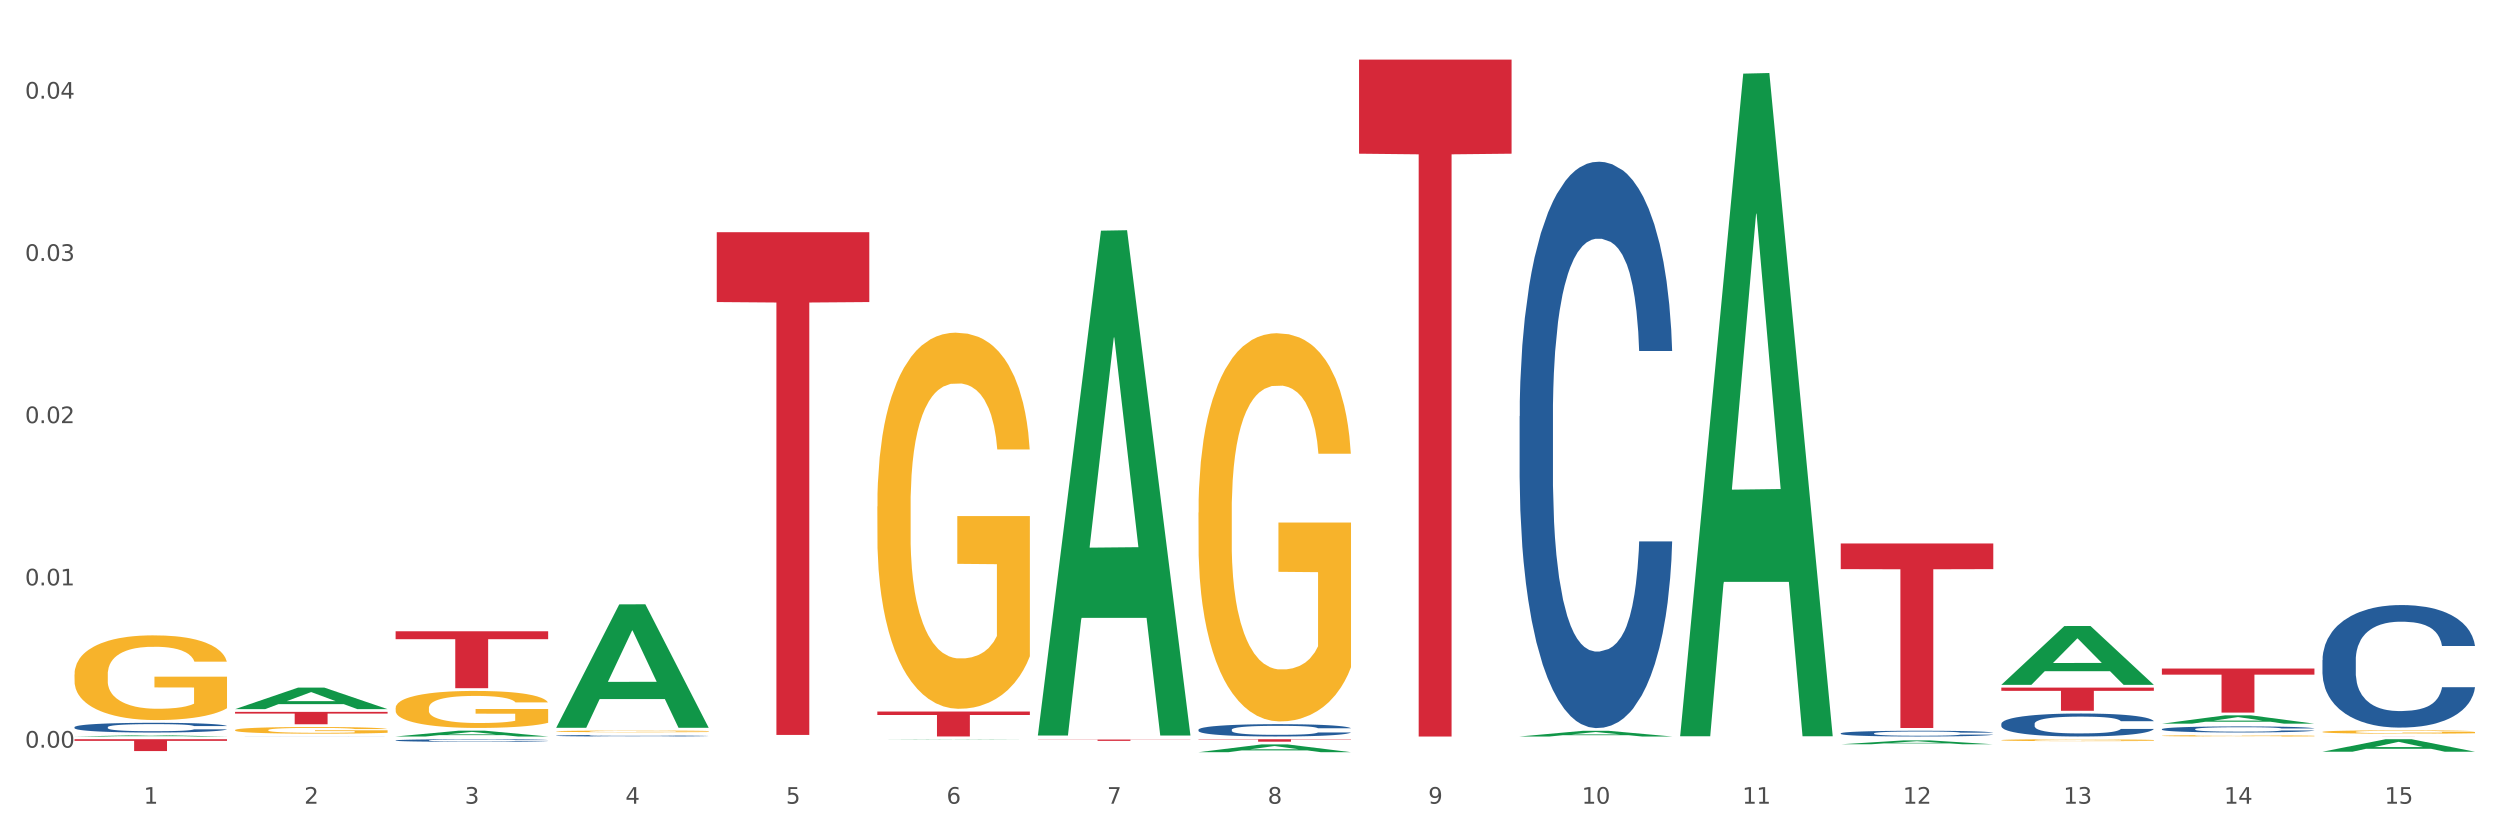 <?xml version="1.0" encoding="utf-8" standalone="no"?>
<!DOCTYPE svg PUBLIC "-//W3C//DTD SVG 1.1//EN"
  "http://www.w3.org/Graphics/SVG/1.1/DTD/svg11.dtd">
<svg xmlns:xlink="http://www.w3.org/1999/xlink" width="1080pt" height="360pt" viewBox="0 0 1080 360" xmlns="http://www.w3.org/2000/svg" version="1.1">
 <rect x="0" y="0" width="1080" height="360" fill="#333333" stroke="none"/>
 <defs>
  <style type="text/css">*{stroke-linejoin: round; stroke-linecap: butt}</style>
 </defs>
 <g id="figure_1">
  <g id="patch_1">
   <path d="M 0 360 
L 1080 360 
L 1080 0 
L 0 0 
z
" style="fill: #ffffff; stroke: #ffffff; stroke-linejoin: miter"/>
  </g>
  <g id="axes_1">
   <g id="matplotlib.axis_1">
    <g id="xtick_1">
     <g id="text_1">
      <!-- 1 -->
      <g style="fill: #4d4d4d" transform="translate(62.07 347.204) scale(0.096 -0.096)">
       <defs>
        <path id="DejaVuSans-31" d="M 794 531 
L 1825 531 
L 1825 4091 
L 703 3866 
L 703 4441 
L 1819 4666 
L 2450 4666 
L 2450 531 
L 3481 531 
L 3481 0 
L 794 0 
L 794 531 
z
" transform="scale(0.016)"/>
       </defs>
       <use xlink:href="#DejaVuSans-31"/>
      </g>
     </g>
    </g>
    <g id="xtick_2">
     <g id="text_2">
      <!-- 2 -->
      <g style="fill: #4d4d4d" transform="translate(131.436 347.204) scale(0.096 -0.096)">
       <defs>
        <path id="DejaVuSans-32" d="M 1228 531 
L 3431 531 
L 3431 0 
L 469 0 
L 469 531 
Q 828 903 1448 1529 
Q 2069 2156 2228 2338 
Q 2531 2678 2651 2914 
Q 2772 3150 2772 3378 
Q 2772 3750 2511 3984 
Q 2250 4219 1831 4219 
Q 1534 4219 1204 4116 
Q 875 4013 500 3803 
L 500 4441 
Q 881 4594 1212 4672 
Q 1544 4750 1819 4750 
Q 2544 4750 2975 4387 
Q 3406 4025 3406 3419 
Q 3406 3131 3298 2873 
Q 3191 2616 2906 2266 
Q 2828 2175 2409 1742 
Q 1991 1309 1228 531 
z
" transform="scale(0.016)"/>
       </defs>
       <use xlink:href="#DejaVuSans-32"/>
      </g>
     </g>
    </g>
    <g id="xtick_3">
     <g id="text_3">
      <!-- 3 -->
      <g style="fill: #4d4d4d" transform="translate(200.802 347.204) scale(0.096 -0.096)">
       <defs>
        <path id="DejaVuSans-33" d="M 2597 2516 
Q 3050 2419 3304 2112 
Q 3559 1806 3559 1356 
Q 3559 666 3084 287 
Q 2609 -91 1734 -91 
Q 1441 -91 1130 -33 
Q 819 25 488 141 
L 488 750 
Q 750 597 1062 519 
Q 1375 441 1716 441 
Q 2309 441 2620 675 
Q 2931 909 2931 1356 
Q 2931 1769 2642 2001 
Q 2353 2234 1838 2234 
L 1294 2234 
L 1294 2753 
L 1863 2753 
Q 2328 2753 2575 2939 
Q 2822 3125 2822 3475 
Q 2822 3834 2567 4026 
Q 2313 4219 1838 4219 
Q 1578 4219 1281 4162 
Q 984 4106 628 3988 
L 628 4550 
Q 988 4650 1302 4700 
Q 1616 4750 1894 4750 
Q 2613 4750 3031 4423 
Q 3450 4097 3450 3541 
Q 3450 3153 3228 2886 
Q 3006 2619 2597 2516 
z
" transform="scale(0.016)"/>
       </defs>
       <use xlink:href="#DejaVuSans-33"/>
      </g>
     </g>
    </g>
    <g id="xtick_4">
     <g id="text_4">
      <!-- 4 -->
      <g style="fill: #4d4d4d" transform="translate(270.169 347.204) scale(0.096 -0.096)">
       <defs>
        <path id="DejaVuSans-34" d="M 2419 4116 
L 825 1625 
L 2419 1625 
L 2419 4116 
z
M 2253 4666 
L 3047 4666 
L 3047 1625 
L 3713 1625 
L 3713 1100 
L 3047 1100 
L 3047 0 
L 2419 0 
L 2419 1100 
L 313 1100 
L 313 1709 
L 2253 4666 
z
" transform="scale(0.016)"/>
       </defs>
       <use xlink:href="#DejaVuSans-34"/>
      </g>
     </g>
    </g>
    <g id="xtick_5">
     <g id="text_5">
      <!-- 5 -->
      <g style="fill: #4d4d4d" transform="translate(339.535 347.204) scale(0.096 -0.096)">
       <defs>
        <path id="DejaVuSans-35" d="M 691 4666 
L 3169 4666 
L 3169 4134 
L 1269 4134 
L 1269 2991 
Q 1406 3038 1543 3061 
Q 1681 3084 1819 3084 
Q 2600 3084 3056 2656 
Q 3513 2228 3513 1497 
Q 3513 744 3044 326 
Q 2575 -91 1722 -91 
Q 1428 -91 1123 -41 
Q 819 9 494 109 
L 494 744 
Q 775 591 1075 516 
Q 1375 441 1709 441 
Q 2250 441 2565 725 
Q 2881 1009 2881 1497 
Q 2881 1984 2565 2268 
Q 2250 2553 1709 2553 
Q 1456 2553 1204 2497 
Q 953 2441 691 2322 
L 691 4666 
z
" transform="scale(0.016)"/>
       </defs>
       <use xlink:href="#DejaVuSans-35"/>
      </g>
     </g>
    </g>
    <g id="xtick_6">
     <g id="text_6">
      <!-- 6 -->
      <g style="fill: #4d4d4d" transform="translate(408.901 347.204) scale(0.096 -0.096)">
       <defs>
        <path id="DejaVuSans-36" d="M 2113 2584 
Q 1688 2584 1439 2293 
Q 1191 2003 1191 1497 
Q 1191 994 1439 701 
Q 1688 409 2113 409 
Q 2538 409 2786 701 
Q 3034 994 3034 1497 
Q 3034 2003 2786 2293 
Q 2538 2584 2113 2584 
z
M 3366 4563 
L 3366 3988 
Q 3128 4100 2886 4159 
Q 2644 4219 2406 4219 
Q 1781 4219 1451 3797 
Q 1122 3375 1075 2522 
Q 1259 2794 1537 2939 
Q 1816 3084 2150 3084 
Q 2853 3084 3261 2657 
Q 3669 2231 3669 1497 
Q 3669 778 3244 343 
Q 2819 -91 2113 -91 
Q 1303 -91 875 529 
Q 447 1150 447 2328 
Q 447 3434 972 4092 
Q 1497 4750 2381 4750 
Q 2619 4750 2861 4703 
Q 3103 4656 3366 4563 
z
" transform="scale(0.016)"/>
       </defs>
       <use xlink:href="#DejaVuSans-36"/>
      </g>
     </g>
    </g>
    <g id="xtick_7">
     <g id="text_7">
      <!-- 7 -->
      <g style="fill: #4d4d4d" transform="translate(478.267 347.204) scale(0.096 -0.096)">
       <defs>
        <path id="DejaVuSans-37" d="M 525 4666 
L 3525 4666 
L 3525 4397 
L 1831 0 
L 1172 0 
L 2766 4134 
L 525 4134 
L 525 4666 
z
" transform="scale(0.016)"/>
       </defs>
       <use xlink:href="#DejaVuSans-37"/>
      </g>
     </g>
    </g>
    <g id="xtick_8">
     <g id="text_8">
      <!-- 8 -->
      <g style="fill: #4d4d4d" transform="translate(547.634 347.204) scale(0.096 -0.096)">
       <defs>
        <path id="DejaVuSans-38" d="M 2034 2216 
Q 1584 2216 1326 1975 
Q 1069 1734 1069 1313 
Q 1069 891 1326 650 
Q 1584 409 2034 409 
Q 2484 409 2743 651 
Q 3003 894 3003 1313 
Q 3003 1734 2745 1975 
Q 2488 2216 2034 2216 
z
M 1403 2484 
Q 997 2584 770 2862 
Q 544 3141 544 3541 
Q 544 4100 942 4425 
Q 1341 4750 2034 4750 
Q 2731 4750 3128 4425 
Q 3525 4100 3525 3541 
Q 3525 3141 3298 2862 
Q 3072 2584 2669 2484 
Q 3125 2378 3379 2068 
Q 3634 1759 3634 1313 
Q 3634 634 3220 271 
Q 2806 -91 2034 -91 
Q 1263 -91 848 271 
Q 434 634 434 1313 
Q 434 1759 690 2068 
Q 947 2378 1403 2484 
z
M 1172 3481 
Q 1172 3119 1398 2916 
Q 1625 2713 2034 2713 
Q 2441 2713 2670 2916 
Q 2900 3119 2900 3481 
Q 2900 3844 2670 4047 
Q 2441 4250 2034 4250 
Q 1625 4250 1398 4047 
Q 1172 3844 1172 3481 
z
" transform="scale(0.016)"/>
       </defs>
       <use xlink:href="#DejaVuSans-38"/>
      </g>
     </g>
    </g>
    <g id="xtick_9">
     <g id="text_9">
      <!-- 9 -->
      <g style="fill: #4d4d4d" transform="translate(617 347.204) scale(0.096 -0.096)">
       <defs>
        <path id="DejaVuSans-39" d="M 703 97 
L 703 672 
Q 941 559 1184 500 
Q 1428 441 1663 441 
Q 2288 441 2617 861 
Q 2947 1281 2994 2138 
Q 2813 1869 2534 1725 
Q 2256 1581 1919 1581 
Q 1219 1581 811 2004 
Q 403 2428 403 3163 
Q 403 3881 828 4315 
Q 1253 4750 1959 4750 
Q 2769 4750 3195 4129 
Q 3622 3509 3622 2328 
Q 3622 1225 3098 567 
Q 2575 -91 1691 -91 
Q 1453 -91 1209 -44 
Q 966 3 703 97 
z
M 1959 2075 
Q 2384 2075 2632 2365 
Q 2881 2656 2881 3163 
Q 2881 3666 2632 3958 
Q 2384 4250 1959 4250 
Q 1534 4250 1286 3958 
Q 1038 3666 1038 3163 
Q 1038 2656 1286 2365 
Q 1534 2075 1959 2075 
z
" transform="scale(0.016)"/>
       </defs>
       <use xlink:href="#DejaVuSans-39"/>
      </g>
     </g>
    </g>
    <g id="xtick_10">
     <g id="text_10">
      <!-- 10 -->
      <g style="fill: #4d4d4d" transform="translate(683.312 347.204) scale(0.096 -0.096)">
       <defs>
        <path id="DejaVuSans-30" d="M 2034 4250 
Q 1547 4250 1301 3770 
Q 1056 3291 1056 2328 
Q 1056 1369 1301 889 
Q 1547 409 2034 409 
Q 2525 409 2770 889 
Q 3016 1369 3016 2328 
Q 3016 3291 2770 3770 
Q 2525 4250 2034 4250 
z
M 2034 4750 
Q 2819 4750 3233 4129 
Q 3647 3509 3647 2328 
Q 3647 1150 3233 529 
Q 2819 -91 2034 -91 
Q 1250 -91 836 529 
Q 422 1150 422 2328 
Q 422 3509 836 4129 
Q 1250 4750 2034 4750 
z
" transform="scale(0.016)"/>
       </defs>
       <use xlink:href="#DejaVuSans-31"/>
       <use xlink:href="#DejaVuSans-30" transform="translate(63.623 0)"/>
      </g>
     </g>
    </g>
    <g id="xtick_11">
     <g id="text_11">
      <!-- 11 -->
      <g style="fill: #4d4d4d" transform="translate(752.678 347.204) scale(0.096 -0.096)">
       <use xlink:href="#DejaVuSans-31"/>
       <use xlink:href="#DejaVuSans-31" transform="translate(63.623 0)"/>
      </g>
     </g>
    </g>
    <g id="xtick_12">
     <g id="text_12">
      <!-- 12 -->
      <g style="fill: #4d4d4d" transform="translate(822.044 347.204) scale(0.096 -0.096)">
       <use xlink:href="#DejaVuSans-31"/>
       <use xlink:href="#DejaVuSans-32" transform="translate(63.623 0)"/>
      </g>
     </g>
    </g>
    <g id="xtick_13">
     <g id="text_13">
      <!-- 13 -->
      <g style="fill: #4d4d4d" transform="translate(891.411 347.204) scale(0.096 -0.096)">
       <use xlink:href="#DejaVuSans-31"/>
       <use xlink:href="#DejaVuSans-33" transform="translate(63.623 0)"/>
      </g>
     </g>
    </g>
    <g id="xtick_14">
     <g id="text_14">
      <!-- 14 -->
      <g style="fill: #4d4d4d" transform="translate(960.777 347.204) scale(0.096 -0.096)">
       <use xlink:href="#DejaVuSans-31"/>
       <use xlink:href="#DejaVuSans-34" transform="translate(63.623 0)"/>
      </g>
     </g>
    </g>
    <g id="xtick_15">
     <g id="text_15">
      <!-- 15 -->
      <g style="fill: #4d4d4d" transform="translate(1030.143 347.204) scale(0.096 -0.096)">
       <use xlink:href="#DejaVuSans-31"/>
       <use xlink:href="#DejaVuSans-35" transform="translate(63.623 0)"/>
      </g>
     </g>
    </g>
    <g id="xtick_16"/>
    <g id="xtick_17"/>
    <g id="xtick_18"/>
    <g id="xtick_19"/>
    <g id="xtick_20"/>
    <g id="xtick_21"/>
    <g id="xtick_22"/>
    <g id="xtick_23"/>
    <g id="xtick_24"/>
    <g id="xtick_25"/>
    <g id="xtick_26"/>
    <g id="xtick_27"/>
    <g id="xtick_28"/>
    <g id="xtick_29"/>
   </g>
   <g id="matplotlib.axis_2">
    <g id="ytick_1">
     <g id="text_16">
      <!-- 0.00 -->
      <g style="fill: #4d4d4d" transform="translate(10.8 322.991) scale(0.096 -0.096)">
       <defs>
        <path id="DejaVuSans-2e" d="M 684 794 
L 1344 794 
L 1344 0 
L 684 0 
L 684 794 
z
" transform="scale(0.016)"/>
       </defs>
       <use xlink:href="#DejaVuSans-30"/>
       <use xlink:href="#DejaVuSans-2e" transform="translate(63.623 0)"/>
       <use xlink:href="#DejaVuSans-30" transform="translate(95.41 0)"/>
       <use xlink:href="#DejaVuSans-30" transform="translate(159.033 0)"/>
      </g>
     </g>
    </g>
    <g id="ytick_2">
     <g id="text_17">
      <!-- 0.01 -->
      <g style="fill: #4d4d4d" transform="translate(10.8 252.895) scale(0.096 -0.096)">
       <use xlink:href="#DejaVuSans-30"/>
       <use xlink:href="#DejaVuSans-2e" transform="translate(63.623 0)"/>
       <use xlink:href="#DejaVuSans-30" transform="translate(95.41 0)"/>
       <use xlink:href="#DejaVuSans-31" transform="translate(159.033 0)"/>
      </g>
     </g>
    </g>
    <g id="ytick_3">
     <g id="text_18">
      <!-- 0.02 -->
      <g style="fill: #4d4d4d" transform="translate(10.8 182.799) scale(0.096 -0.096)">
       <use xlink:href="#DejaVuSans-30"/>
       <use xlink:href="#DejaVuSans-2e" transform="translate(63.623 0)"/>
       <use xlink:href="#DejaVuSans-30" transform="translate(95.41 0)"/>
       <use xlink:href="#DejaVuSans-32" transform="translate(159.033 0)"/>
      </g>
     </g>
    </g>
    <g id="ytick_4">
     <g id="text_19">
      <!-- 0.03 -->
      <g style="fill: #4d4d4d" transform="translate(10.8 112.704) scale(0.096 -0.096)">
       <use xlink:href="#DejaVuSans-30"/>
       <use xlink:href="#DejaVuSans-2e" transform="translate(63.623 0)"/>
       <use xlink:href="#DejaVuSans-30" transform="translate(95.41 0)"/>
       <use xlink:href="#DejaVuSans-33" transform="translate(159.033 0)"/>
      </g>
     </g>
    </g>
    <g id="ytick_5">
     <g id="text_20">
      <!-- 0.04 -->
      <g style="fill: #4d4d4d" transform="translate(10.8 42.608) scale(0.096 -0.096)">
       <use xlink:href="#DejaVuSans-30"/>
       <use xlink:href="#DejaVuSans-2e" transform="translate(63.623 0)"/>
       <use xlink:href="#DejaVuSans-30" transform="translate(95.41 0)"/>
       <use xlink:href="#DejaVuSans-34" transform="translate(159.033 0)"/>
      </g>
     </g>
    </g>
    <g id="ytick_6"/>
    <g id="ytick_7"/>
    <g id="ytick_8"/>
    <g id="ytick_9"/>
   </g>
   <g id="PolyCollection_1">
    <path d="M 32.175 318.168 
L 32.243 318.168 
L 59.417 317.624 
L 70.695 317.623 
L 98.073 318.169 
L 85.029 318.169 
L 79.119 318.042 
L 51.061 318.042 
L 50.857 318.044 
L 45.151 318.169 
L 32.175 318.169 
L 32.175 318.168 
L 54.594 317.966 
L 75.586 317.966 
L 65.192 317.739 
L 65.056 317.738 
L 64.92 317.74 
L 54.526 317.966 
L 54.594 317.966 
L 32.175 318.168 
z
" clip-path="url(#p8fced66adb)" style="fill: #109648"/>
    <path d="M 32.175 319.343 
L 98.073 319.343 
L 98.073 320.056 
L 72.151 320.061 
L 72.151 324.474 
L 57.941 324.474 
L 57.941 320.061 
L 32.175 320.056 
L 32.175 319.348 
L 32.175 319.343 
z
" clip-path="url(#p8fced66adb)" style="fill: #d62839"/>
    <path d="M 101.541 315.4 
L 101.619 315.397 
L 101.619 315.302 
L 101.775 315.22 
L 102.553 315.022 
L 103.72 314.858 
L 104.575 314.771 
L 105.431 314.7 
L 106.443 314.629 
L 107.688 314.555 
L 109.944 314.446 
L 111.344 314.391 
L 113.056 314.333 
L 116.168 314.248 
L 118.424 314.201 
L 120.758 314.161 
L 124.57 314.114 
L 127.06 314.092 
L 129.705 314.077 
L 132.895 314.066 
L 135.307 314.063 
L 140.598 314.071 
L 145.11 314.095 
L 147.289 314.114 
L 150.089 314.145 
L 151.568 314.166 
L 153.979 314.209 
L 156.469 314.264 
L 158.181 314.312 
L 160.748 314.401 
L 162.693 314.491 
L 164.483 314.602 
L 165.416 314.679 
L 166.117 314.75 
L 166.739 314.832 
L 167.361 314.962 
L 153.357 314.962 
L 152.812 314.869 
L 151.957 314.782 
L 150.712 314.697 
L 149.623 314.645 
L 147.755 314.578 
L 146.044 314.536 
L 144.254 314.505 
L 142.076 314.478 
L 140.364 314.465 
L 137.952 314.454 
L 133.206 314.457 
L 130.017 314.478 
L 127.838 314.505 
L 126.438 314.528 
L 125.193 314.555 
L 123.792 314.592 
L 122.159 314.647 
L 120.992 314.697 
L 119.825 314.761 
L 118.891 314.824 
L 118.035 314.898 
L 117.335 314.977 
L 116.79 315.059 
L 116.324 315.16 
L 115.935 315.326 
L 115.935 315.688 
L 116.09 315.77 
L 116.479 315.878 
L 116.946 315.96 
L 117.724 316.058 
L 118.424 316.124 
L 119.747 316.219 
L 121.225 316.298 
L 122.392 316.348 
L 123.559 316.391 
L 125.582 316.449 
L 127.838 316.496 
L 129.783 316.525 
L 132.428 316.552 
L 134.218 316.562 
L 135.774 316.568 
L 139.586 316.568 
L 142.309 316.56 
L 145.343 316.541 
L 147.678 316.517 
L 149.623 316.488 
L 151.801 316.441 
L 153.201 316.396 
L 153.201 315.844 
L 136.085 315.841 
L 136.085 315.474 
L 167.439 315.474 
L 167.439 316.552 
L 166.117 316.607 
L 164.638 316.657 
L 163.082 316.702 
L 160.748 316.758 
L 157.947 316.811 
L 155.458 316.848 
L 152.812 316.879 
L 149.7 316.908 
L 145.655 316.935 
L 143.165 316.945 
L 140.053 316.953 
L 136.396 316.956 
L 133.206 316.951 
L 130.094 316.937 
L 126.827 316.914 
L 123.637 316.879 
L 121.225 316.845 
L 118.813 316.803 
L 116.246 316.747 
L 114.223 316.694 
L 112.667 316.647 
L 110.955 316.586 
L 109.088 316.507 
L 107.688 316.436 
L 106.443 316.362 
L 105.12 316.267 
L 104.186 316.185 
L 103.253 316.082 
L 102.708 316.005 
L 102.086 315.886 
L 101.619 315.72 
L 101.541 315.4 
z
" clip-path="url(#p8fced66adb)" style="fill: #f7b32b"/>
    <path d="M 170.907 305.875 
L 170.985 305.861 
L 170.985 305.335 
L 171.141 304.882 
L 171.919 303.786 
L 173.086 302.881 
L 173.942 302.399 
L 174.798 302.004 
L 175.809 301.61 
L 177.054 301.201 
L 179.31 300.602 
L 180.71 300.295 
L 182.422 299.974 
L 185.534 299.507 
L 187.79 299.244 
L 190.124 299.025 
L 193.937 298.762 
L 196.426 298.645 
L 199.072 298.557 
L 202.261 298.499 
L 204.673 298.484 
L 209.964 298.528 
L 214.476 298.659 
L 216.655 298.762 
L 219.456 298.937 
L 220.934 299.054 
L 223.346 299.288 
L 225.835 299.594 
L 227.547 299.857 
L 230.114 300.354 
L 232.059 300.85 
L 233.849 301.464 
L 234.783 301.888 
L 235.483 302.282 
L 236.105 302.735 
L 236.728 303.45 
L 222.723 303.45 
L 222.179 302.939 
L 221.323 302.457 
L 220.078 301.99 
L 218.989 301.698 
L 217.122 301.332 
L 215.41 301.099 
L 213.62 300.923 
L 211.442 300.777 
L 209.73 300.704 
L 207.319 300.646 
L 202.573 300.661 
L 199.383 300.777 
L 197.204 300.923 
L 195.804 301.055 
L 194.559 301.201 
L 193.159 301.406 
L 191.525 301.712 
L 190.358 301.99 
L 189.191 302.34 
L 188.257 302.691 
L 187.401 303.1 
L 186.701 303.538 
L 186.157 303.991 
L 185.69 304.546 
L 185.301 305.466 
L 185.301 307.467 
L 185.456 307.92 
L 185.845 308.519 
L 186.312 308.972 
L 187.09 309.512 
L 187.79 309.878 
L 189.113 310.403 
L 190.591 310.842 
L 191.758 311.119 
L 192.925 311.353 
L 194.948 311.674 
L 197.204 311.937 
L 199.149 312.098 
L 201.795 312.244 
L 203.584 312.302 
L 205.14 312.331 
L 208.952 312.331 
L 211.675 312.288 
L 214.71 312.185 
L 217.044 312.054 
L 218.989 311.893 
L 221.167 311.63 
L 222.568 311.382 
L 222.568 308.329 
L 205.451 308.315 
L 205.451 306.284 
L 236.805 306.284 
L 236.805 312.244 
L 235.483 312.551 
L 234.004 312.828 
L 232.448 313.076 
L 230.114 313.383 
L 227.314 313.675 
L 224.824 313.88 
L 222.179 314.055 
L 219.067 314.216 
L 215.021 314.362 
L 212.531 314.42 
L 209.419 314.464 
L 205.763 314.479 
L 202.573 314.449 
L 199.461 314.376 
L 196.193 314.245 
L 193.003 314.055 
L 190.591 313.865 
L 188.179 313.631 
L 185.612 313.325 
L 183.589 313.033 
L 182.033 312.77 
L 180.321 312.434 
L 178.454 311.996 
L 177.054 311.601 
L 175.809 311.192 
L 174.486 310.666 
L 173.553 310.213 
L 172.619 309.644 
L 172.074 309.22 
L 171.452 308.563 
L 170.985 307.643 
L 170.907 305.875 
z
" clip-path="url(#p8fced66adb)" style="fill: #f7b32b"/>
    <path d="M 379.006 218.799 
L 379.084 218.65 
L 379.084 213.308 
L 379.24 208.708 
L 380.018 197.578 
L 381.185 188.377 
L 382.04 183.48 
L 382.896 179.473 
L 383.908 175.466 
L 385.152 171.311 
L 387.409 165.227 
L 388.809 162.11 
L 390.521 158.846 
L 393.633 154.097 
L 395.889 151.426 
L 398.223 149.2 
L 402.035 146.528 
L 404.525 145.341 
L 407.17 144.451 
L 410.36 143.857 
L 412.772 143.709 
L 418.062 144.154 
L 422.575 145.49 
L 424.753 146.528 
L 427.554 148.309 
L 429.032 149.496 
L 431.444 151.871 
L 433.934 154.987 
L 435.646 157.658 
L 438.213 162.704 
L 440.158 167.749 
L 441.948 173.982 
L 442.881 178.286 
L 443.581 182.293 
L 444.204 186.893 
L 444.826 194.165 
L 430.822 194.165 
L 430.277 188.971 
L 429.422 184.073 
L 428.177 179.325 
L 427.087 176.357 
L 425.22 172.647 
L 423.509 170.272 
L 421.719 168.491 
L 419.541 167.007 
L 417.829 166.266 
L 415.417 165.672 
L 410.671 165.82 
L 407.481 167.007 
L 405.303 168.491 
L 403.903 169.827 
L 402.658 171.311 
L 401.257 173.389 
L 399.624 176.505 
L 398.456 179.325 
L 397.289 182.886 
L 396.356 186.448 
L 395.5 190.603 
L 394.8 195.055 
L 394.255 199.655 
L 393.788 205.294 
L 393.399 214.644 
L 393.399 234.974 
L 393.555 239.575 
L 393.944 245.659 
L 394.411 250.259 
L 395.189 255.75 
L 395.889 259.46 
L 397.212 264.803 
L 398.69 269.254 
L 399.857 272.074 
L 401.024 274.448 
L 403.047 277.713 
L 405.303 280.384 
L 407.248 282.017 
L 409.893 283.501 
L 411.683 284.094 
L 413.239 284.391 
L 417.051 284.391 
L 419.774 283.946 
L 422.808 282.907 
L 425.142 281.572 
L 427.087 279.939 
L 429.266 277.268 
L 430.666 274.745 
L 430.666 243.73 
L 413.55 243.581 
L 413.55 222.954 
L 444.904 222.954 
L 444.904 283.501 
L 443.581 286.617 
L 442.103 289.437 
L 440.547 291.96 
L 438.213 295.076 
L 435.412 298.044 
L 432.923 300.122 
L 430.277 301.902 
L 427.165 303.535 
L 423.12 305.019 
L 420.63 305.612 
L 417.518 306.057 
L 413.861 306.206 
L 410.671 305.909 
L 407.559 305.167 
L 404.292 303.831 
L 401.102 301.902 
L 398.69 299.973 
L 396.278 297.599 
L 393.711 294.482 
L 391.688 291.514 
L 390.132 288.843 
L 388.42 285.43 
L 386.553 280.978 
L 385.152 276.971 
L 383.908 272.816 
L 382.585 267.474 
L 381.651 262.873 
L 380.718 257.086 
L 380.173 252.782 
L 379.551 246.104 
L 379.084 236.755 
L 379.006 218.799 
z
" clip-path="url(#p8fced66adb)" style="fill: #f7b32b"/>
    <path d="M 517.739 221.446 
L 517.816 221.293 
L 517.816 215.779 
L 517.972 211.031 
L 518.75 199.543 
L 519.917 190.047 
L 520.773 184.992 
L 521.629 180.857 
L 522.64 176.721 
L 523.885 172.432 
L 526.141 166.153 
L 527.542 162.936 
L 529.253 159.566 
L 532.365 154.665 
L 534.621 151.908 
L 536.956 149.611 
L 540.768 146.854 
L 543.257 145.628 
L 545.903 144.709 
L 549.093 144.097 
L 551.504 143.943 
L 556.795 144.403 
L 561.307 145.781 
L 563.486 146.854 
L 566.287 148.692 
L 567.765 149.917 
L 570.177 152.368 
L 572.666 155.584 
L 574.378 158.341 
L 576.946 163.549 
L 578.891 168.756 
L 580.68 175.189 
L 581.614 179.631 
L 582.314 183.767 
L 582.936 188.515 
L 583.559 196.02 
L 569.554 196.02 
L 569.01 190.659 
L 568.154 185.605 
L 566.909 180.704 
L 565.82 177.64 
L 563.953 173.811 
L 562.241 171.36 
L 560.452 169.522 
L 558.273 167.991 
L 556.562 167.225 
L 554.15 166.612 
L 549.404 166.765 
L 546.214 167.991 
L 544.035 169.522 
L 542.635 170.901 
L 541.39 172.432 
L 539.99 174.577 
L 538.356 177.793 
L 537.189 180.704 
L 536.022 184.38 
L 535.088 188.056 
L 534.232 192.344 
L 533.532 196.939 
L 532.988 201.687 
L 532.521 207.508 
L 532.132 217.157 
L 532.132 238.141 
L 532.287 242.889 
L 532.676 249.169 
L 533.143 253.917 
L 533.921 259.585 
L 534.621 263.414 
L 535.944 268.928 
L 537.422 273.523 
L 538.589 276.433 
L 539.756 278.884 
L 541.779 282.253 
L 544.035 285.01 
L 545.981 286.695 
L 548.626 288.227 
L 550.415 288.839 
L 551.971 289.146 
L 555.784 289.146 
L 558.507 288.686 
L 561.541 287.614 
L 563.875 286.236 
L 565.82 284.551 
L 567.998 281.794 
L 569.399 279.19 
L 569.399 247.178 
L 552.282 247.025 
L 552.282 225.735 
L 583.636 225.735 
L 583.636 288.227 
L 582.314 291.443 
L 580.836 294.354 
L 579.28 296.957 
L 576.946 300.174 
L 574.145 303.237 
L 571.655 305.382 
L 569.01 307.22 
L 565.898 308.904 
L 561.852 310.436 
L 559.362 311.049 
L 556.25 311.508 
L 552.594 311.661 
L 549.404 311.355 
L 546.292 310.589 
L 543.024 309.211 
L 539.834 307.22 
L 537.422 305.228 
L 535.01 302.778 
L 532.443 299.561 
L 530.42 296.498 
L 528.864 293.741 
L 527.153 290.218 
L 525.285 285.623 
L 523.885 281.487 
L 522.64 277.199 
L 521.317 271.685 
L 520.384 266.937 
L 519.45 260.963 
L 518.906 256.521 
L 518.283 249.629 
L 517.816 239.979 
L 517.739 221.446 
z
" clip-path="url(#p8fced66adb)" style="fill: #f7b32b"/>
    <path d="M 864.57 319.732 
L 864.647 319.731 
L 864.647 319.703 
L 864.803 319.679 
L 865.581 319.622 
L 866.748 319.574 
L 867.604 319.549 
L 868.46 319.528 
L 869.471 319.508 
L 870.716 319.486 
L 872.972 319.455 
L 874.373 319.439 
L 876.084 319.422 
L 879.196 319.397 
L 881.453 319.383 
L 883.787 319.372 
L 887.599 319.358 
L 890.089 319.352 
L 892.734 319.347 
L 895.924 319.344 
L 898.336 319.343 
L 903.626 319.346 
L 908.139 319.353 
L 910.317 319.358 
L 913.118 319.367 
L 914.596 319.373 
L 917.008 319.386 
L 919.498 319.402 
L 921.209 319.416 
L 923.777 319.442 
L 925.722 319.468 
L 927.511 319.5 
L 928.445 319.522 
L 929.145 319.543 
L 929.767 319.567 
L 930.39 319.604 
L 916.385 319.604 
L 915.841 319.577 
L 914.985 319.552 
L 913.74 319.528 
L 912.651 319.512 
L 910.784 319.493 
L 909.072 319.481 
L 907.283 319.472 
L 905.104 319.464 
L 903.393 319.46 
L 900.981 319.457 
L 896.235 319.458 
L 893.045 319.464 
L 890.867 319.472 
L 889.466 319.478 
L 888.221 319.486 
L 886.821 319.497 
L 885.187 319.513 
L 884.02 319.528 
L 882.853 319.546 
L 881.919 319.564 
L 881.064 319.586 
L 880.363 319.609 
L 879.819 319.633 
L 879.352 319.662 
L 878.963 319.71 
L 878.963 319.815 
L 879.119 319.839 
L 879.508 319.871 
L 879.974 319.894 
L 880.752 319.923 
L 881.453 319.942 
L 882.775 319.97 
L 884.253 319.993 
L 885.42 320.007 
L 886.587 320.019 
L 888.61 320.036 
L 890.867 320.05 
L 892.812 320.059 
L 895.457 320.066 
L 897.246 320.069 
L 898.802 320.071 
L 902.615 320.071 
L 905.338 320.068 
L 908.372 320.063 
L 910.706 320.056 
L 912.651 320.048 
L 914.829 320.034 
L 916.23 320.021 
L 916.23 319.861 
L 899.114 319.86 
L 899.114 319.753 
L 930.468 319.753 
L 930.468 320.066 
L 929.145 320.082 
L 927.667 320.097 
L 926.111 320.11 
L 923.777 320.126 
L 920.976 320.141 
L 918.486 320.152 
L 915.841 320.161 
L 912.729 320.17 
L 908.683 320.177 
L 906.193 320.181 
L 903.081 320.183 
L 899.425 320.184 
L 896.235 320.182 
L 893.123 320.178 
L 889.855 320.171 
L 886.665 320.161 
L 884.253 320.151 
L 881.842 320.139 
L 879.274 320.123 
L 877.251 320.108 
L 875.695 320.094 
L 873.984 320.076 
L 872.116 320.053 
L 870.716 320.032 
L 869.471 320.011 
L 868.149 319.983 
L 867.215 319.96 
L 866.281 319.93 
L 865.737 319.907 
L 865.114 319.873 
L 864.647 319.824 
L 864.57 319.732 
z
" clip-path="url(#p8fced66adb)" style="fill: #f7b32b"/>
    <path d="M 933.936 317.862 
L 934.014 317.862 
L 934.014 317.843 
L 934.169 317.827 
L 934.947 317.788 
L 936.114 317.756 
L 936.97 317.738 
L 937.826 317.724 
L 938.837 317.71 
L 940.082 317.696 
L 942.338 317.674 
L 943.739 317.664 
L 945.45 317.652 
L 948.563 317.635 
L 950.819 317.626 
L 953.153 317.618 
L 956.965 317.609 
L 959.455 317.605 
L 962.1 317.602 
L 965.29 317.599 
L 967.702 317.599 
L 972.992 317.601 
L 977.505 317.605 
L 979.683 317.609 
L 982.484 317.615 
L 983.962 317.619 
L 986.374 317.628 
L 988.864 317.639 
L 990.575 317.648 
L 993.143 317.666 
L 995.088 317.683 
L 996.877 317.705 
L 997.811 317.72 
L 998.511 317.734 
L 999.134 317.75 
L 999.756 317.776 
L 985.752 317.776 
L 985.207 317.758 
L 984.351 317.741 
L 983.106 317.724 
L 982.017 317.713 
L 980.15 317.7 
L 978.438 317.692 
L 976.649 317.686 
L 974.47 317.681 
L 972.759 317.678 
L 970.347 317.676 
L 965.601 317.677 
L 962.411 317.681 
L 960.233 317.686 
L 958.832 317.691 
L 957.588 317.696 
L 956.187 317.703 
L 954.553 317.714 
L 953.386 317.724 
L 952.219 317.736 
L 951.286 317.749 
L 950.43 317.763 
L 949.73 317.779 
L 949.185 317.795 
L 948.718 317.815 
L 948.329 317.848 
L 948.329 317.919 
L 948.485 317.935 
L 948.874 317.957 
L 949.341 317.973 
L 950.119 317.992 
L 950.819 318.005 
L 952.141 318.024 
L 953.62 318.039 
L 954.787 318.049 
L 955.954 318.058 
L 957.977 318.069 
L 960.233 318.078 
L 962.178 318.084 
L 964.823 318.089 
L 966.613 318.091 
L 968.169 318.093 
L 971.981 318.093 
L 974.704 318.091 
L 977.738 318.087 
L 980.072 318.083 
L 982.017 318.077 
L 984.196 318.068 
L 985.596 318.059 
L 985.596 317.95 
L 968.48 317.949 
L 968.48 317.877 
L 999.834 317.877 
L 999.834 318.089 
L 998.511 318.1 
L 997.033 318.11 
L 995.477 318.119 
L 993.143 318.13 
L 990.342 318.14 
L 987.852 318.148 
L 985.207 318.154 
L 982.095 318.16 
L 978.049 318.165 
L 975.56 318.167 
L 972.448 318.169 
L 968.791 318.169 
L 965.601 318.168 
L 962.489 318.165 
L 959.221 318.161 
L 956.032 318.154 
L 953.62 318.147 
L 951.208 318.139 
L 948.64 318.128 
L 946.618 318.117 
L 945.061 318.108 
L 943.35 318.096 
L 941.483 318.081 
L 940.082 318.066 
L 938.837 318.052 
L 937.515 318.033 
L 936.581 318.017 
L 935.648 317.997 
L 935.103 317.982 
L 934.48 317.958 
L 934.014 317.925 
L 933.936 317.862 
z
" clip-path="url(#p8fced66adb)" style="fill: #f7b32b"/>
    <path d="M 1003.302 316.174 
L 1003.38 316.173 
L 1003.38 316.125 
L 1003.535 316.084 
L 1004.314 315.984 
L 1005.481 315.901 
L 1006.336 315.858 
L 1007.192 315.822 
L 1008.204 315.786 
L 1009.448 315.748 
L 1011.705 315.694 
L 1013.105 315.666 
L 1014.817 315.637 
L 1017.929 315.594 
L 1020.185 315.57 
L 1022.519 315.55 
L 1026.331 315.526 
L 1028.821 315.516 
L 1031.466 315.508 
L 1034.656 315.502 
L 1037.068 315.501 
L 1042.358 315.505 
L 1046.871 315.517 
L 1049.049 315.526 
L 1051.85 315.542 
L 1053.328 315.553 
L 1055.74 315.574 
L 1058.23 315.602 
L 1059.942 315.626 
L 1062.509 315.671 
L 1064.454 315.717 
L 1066.244 315.772 
L 1067.177 315.811 
L 1067.877 315.847 
L 1068.5 315.888 
L 1069.122 315.953 
L 1055.118 315.953 
L 1054.573 315.907 
L 1053.717 315.863 
L 1052.473 315.82 
L 1051.383 315.794 
L 1049.516 315.76 
L 1047.805 315.739 
L 1046.015 315.723 
L 1043.837 315.71 
L 1042.125 315.703 
L 1039.713 315.698 
L 1034.967 315.699 
L 1031.777 315.71 
L 1029.599 315.723 
L 1028.199 315.735 
L 1026.954 315.748 
L 1025.553 315.767 
L 1023.919 315.795 
L 1022.752 315.82 
L 1021.585 315.852 
L 1020.652 315.884 
L 1019.796 315.921 
L 1019.096 315.961 
L 1018.551 316.003 
L 1018.084 316.053 
L 1017.695 316.137 
L 1017.695 316.319 
L 1017.851 316.36 
L 1018.24 316.415 
L 1018.707 316.456 
L 1019.485 316.505 
L 1020.185 316.539 
L 1021.508 316.586 
L 1022.986 316.626 
L 1024.153 316.652 
L 1025.32 316.673 
L 1027.343 316.702 
L 1029.599 316.726 
L 1031.544 316.741 
L 1034.189 316.754 
L 1035.979 316.759 
L 1037.535 316.762 
L 1041.347 316.762 
L 1044.07 316.758 
L 1047.104 316.749 
L 1049.438 316.737 
L 1051.383 316.722 
L 1053.562 316.698 
L 1054.962 316.676 
L 1054.962 316.398 
L 1037.846 316.396 
L 1037.846 316.211 
L 1069.2 316.211 
L 1069.2 316.754 
L 1067.877 316.782 
L 1066.399 316.807 
L 1064.843 316.83 
L 1062.509 316.858 
L 1059.708 316.884 
L 1057.219 316.903 
L 1054.573 316.919 
L 1051.461 316.934 
L 1047.416 316.947 
L 1044.926 316.952 
L 1041.814 316.956 
L 1038.157 316.957 
L 1034.967 316.955 
L 1031.855 316.948 
L 1028.588 316.936 
L 1025.398 316.919 
L 1022.986 316.902 
L 1020.574 316.88 
L 1018.007 316.852 
L 1015.984 316.826 
L 1014.428 316.802 
L 1012.716 316.771 
L 1010.849 316.731 
L 1009.448 316.695 
L 1008.204 316.658 
L 1006.881 316.61 
L 1005.947 316.569 
L 1005.014 316.517 
L 1004.469 316.479 
L 1003.847 316.419 
L 1003.38 316.335 
L 1003.302 316.174 
z
" clip-path="url(#p8fced66adb)" style="fill: #f7b32b"/>
    <path d="M 32.175 314.136 
L 32.253 314.133 
L 32.253 314.025 
L 32.487 313.879 
L 33.343 313.611 
L 34.434 313.408 
L 36.303 313.17 
L 37.316 313.07 
L 38.64 312.959 
L 41.366 312.779 
L 44.482 312.625 
L 46.663 312.541 
L 48.299 312.487 
L 51.96 312.392 
L 54.063 312.349 
L 56.244 312.315 
L 58.114 312.292 
L 61.229 312.265 
L 63.722 312.253 
L 66.604 312.25 
L 69.019 312.253 
L 72.212 312.269 
L 76.886 312.315 
L 78.677 312.342 
L 81.092 312.388 
L 83.585 312.449 
L 85.61 312.51 
L 87.947 312.599 
L 90.361 312.714 
L 92.698 312.859 
L 94.334 312.994 
L 95.658 313.135 
L 96.827 313.308 
L 97.683 313.496 
L 98.073 313.653 
L 83.818 313.653 
L 83.429 313.511 
L 82.65 313.358 
L 81.871 313.254 
L 81.014 313.17 
L 79.69 313.074 
L 78.522 313.013 
L 76.574 312.94 
L 74.783 312.894 
L 73.303 312.867 
L 71.511 312.844 
L 67.694 312.821 
L 64.968 312.821 
L 63.255 312.829 
L 61.151 312.848 
L 59.36 312.875 
L 57.257 312.921 
L 55.621 312.971 
L 53.985 313.036 
L 53.05 313.082 
L 51.648 313.166 
L 50.714 313.235 
L 49.467 313.354 
L 48.766 313.438 
L 47.52 313.657 
L 46.975 313.818 
L 46.741 313.929 
L 46.585 314.052 
L 46.585 314.65 
L 47.053 314.919 
L 47.442 315.034 
L 48.065 315.164 
L 49.234 315.333 
L 50.947 315.498 
L 52.739 315.617 
L 54.219 315.689 
L 55.621 315.743 
L 57.023 315.785 
L 58.737 315.824 
L 60.139 315.847 
L 62.242 315.87 
L 64.734 315.881 
L 66.682 315.881 
L 70.654 315.862 
L 72.446 315.843 
L 74.16 315.816 
L 76.029 315.774 
L 77.509 315.728 
L 78.366 315.693 
L 79.768 315.62 
L 80.858 315.544 
L 81.793 315.456 
L 82.416 315.379 
L 83.117 315.264 
L 83.663 315.133 
L 83.818 315.064 
L 98.073 315.064 
L 97.761 315.202 
L 97.216 315.337 
L 96.126 315.517 
L 95.269 315.62 
L 93.945 315.747 
L 92.542 315.854 
L 90.595 315.973 
L 88.804 316.061 
L 86.934 316.138 
L 84.909 316.207 
L 81.248 316.303 
L 79.924 316.33 
L 77.12 316.376 
L 74.939 316.403 
L 71.745 316.43 
L 68.473 316.445 
L 65.046 316.449 
L 62.008 316.441 
L 58.659 316.418 
L 56.556 316.395 
L 54.219 316.361 
L 51.493 316.307 
L 48.922 316.242 
L 46.507 316.165 
L 44.248 316.077 
L 42.145 315.977 
L 39.419 315.812 
L 37.394 315.651 
L 35.914 315.502 
L 34.901 315.375 
L 33.889 315.214 
L 33.343 315.103 
L 32.487 314.834 
L 32.175 314.585 
L 32.175 314.136 
z
" clip-path="url(#p8fced66adb)" style="fill: #255c99"/>
    <path d="M 101.541 318.148 
L 101.619 318.148 
L 101.619 318.147 
L 101.853 318.145 
L 102.71 318.143 
L 103.8 318.141 
L 105.67 318.139 
L 106.682 318.138 
L 108.006 318.137 
L 110.733 318.135 
L 113.848 318.134 
L 116.029 318.133 
L 117.665 318.133 
L 121.326 318.132 
L 123.429 318.131 
L 125.61 318.131 
L 127.48 318.131 
L 130.595 318.13 
L 133.088 318.13 
L 135.97 318.13 
L 138.385 318.13 
L 141.578 318.13 
L 146.252 318.131 
L 148.044 318.131 
L 150.458 318.132 
L 152.951 318.132 
L 154.976 318.133 
L 157.313 318.134 
L 159.728 318.135 
L 162.064 318.136 
L 163.7 318.137 
L 165.024 318.138 
L 166.193 318.14 
L 167.05 318.142 
L 167.439 318.143 
L 153.185 318.143 
L 152.795 318.142 
L 152.016 318.141 
L 151.237 318.14 
L 150.38 318.139 
L 149.056 318.138 
L 147.888 318.137 
L 145.941 318.137 
L 144.149 318.136 
L 142.669 318.136 
L 140.877 318.136 
L 137.061 318.136 
L 134.334 318.136 
L 132.621 318.136 
L 130.518 318.136 
L 128.726 318.136 
L 126.623 318.137 
L 124.987 318.137 
L 123.351 318.138 
L 122.417 318.138 
L 121.015 318.139 
L 120.08 318.139 
L 118.834 318.14 
L 118.133 318.141 
L 116.886 318.143 
L 116.341 318.145 
L 116.107 318.146 
L 115.952 318.147 
L 115.952 318.152 
L 116.419 318.155 
L 116.808 318.156 
L 117.431 318.157 
L 118.6 318.159 
L 120.314 318.16 
L 122.105 318.161 
L 123.585 318.162 
L 124.987 318.163 
L 126.389 318.163 
L 128.103 318.163 
L 129.505 318.163 
L 131.608 318.164 
L 134.101 318.164 
L 136.048 318.164 
L 140.021 318.164 
L 141.812 318.163 
L 143.526 318.163 
L 145.395 318.163 
L 146.875 318.162 
L 147.732 318.162 
L 149.134 318.161 
L 150.225 318.161 
L 151.159 318.16 
L 151.783 318.159 
L 152.484 318.158 
L 153.029 318.157 
L 153.185 318.156 
L 167.439 318.156 
L 167.128 318.158 
L 166.582 318.159 
L 165.492 318.16 
L 164.635 318.161 
L 163.311 318.163 
L 161.909 318.164 
L 159.961 318.165 
L 158.17 318.165 
L 156.3 318.166 
L 154.275 318.167 
L 150.614 318.168 
L 149.29 318.168 
L 146.486 318.168 
L 144.305 318.169 
L 141.111 318.169 
L 137.84 318.169 
L 134.412 318.169 
L 131.374 318.169 
L 128.025 318.169 
L 125.922 318.169 
L 123.585 318.168 
L 120.859 318.168 
L 118.288 318.167 
L 115.874 318.166 
L 113.615 318.166 
L 111.512 318.165 
L 108.785 318.163 
L 106.76 318.162 
L 105.28 318.16 
L 104.267 318.159 
L 103.255 318.158 
L 102.71 318.157 
L 101.853 318.154 
L 101.541 318.152 
L 101.541 318.148 
z
" clip-path="url(#p8fced66adb)" style="fill: #255c99"/>
    <path d="M 170.907 319.848 
L 170.985 319.847 
L 170.985 319.818 
L 171.219 319.779 
L 172.076 319.708 
L 173.166 319.653 
L 175.036 319.59 
L 176.048 319.563 
L 177.373 319.533 
L 180.099 319.485 
L 183.215 319.444 
L 185.396 319.421 
L 187.031 319.407 
L 190.692 319.381 
L 192.796 319.37 
L 194.977 319.361 
L 196.846 319.355 
L 199.962 319.347 
L 202.454 319.344 
L 205.336 319.343 
L 207.751 319.344 
L 210.945 319.349 
L 215.618 319.361 
L 217.41 319.368 
L 219.825 319.38 
L 222.317 319.397 
L 224.342 319.413 
L 226.679 319.437 
L 229.094 319.468 
L 231.431 319.507 
L 233.066 319.542 
L 234.391 319.58 
L 235.559 319.627 
L 236.416 319.677 
L 236.805 319.719 
L 222.551 319.719 
L 222.161 319.681 
L 221.382 319.64 
L 220.604 319.612 
L 219.747 319.59 
L 218.422 319.564 
L 217.254 319.548 
L 215.307 319.528 
L 213.515 319.516 
L 212.035 319.509 
L 210.244 319.502 
L 206.427 319.496 
L 203.701 319.496 
L 201.987 319.498 
L 199.884 319.503 
L 198.092 319.511 
L 195.989 319.523 
L 194.353 319.536 
L 192.718 319.554 
L 191.783 319.566 
L 190.381 319.589 
L 189.446 319.607 
L 188.2 319.639 
L 187.499 319.661 
L 186.252 319.72 
L 185.707 319.763 
L 185.474 319.793 
L 185.318 319.826 
L 185.318 319.986 
L 185.785 320.058 
L 186.175 320.088 
L 186.798 320.123 
L 187.966 320.168 
L 189.68 320.213 
L 191.471 320.244 
L 192.951 320.264 
L 194.353 320.278 
L 195.755 320.289 
L 197.469 320.3 
L 198.871 320.306 
L 200.974 320.312 
L 203.467 320.315 
L 205.414 320.315 
L 209.387 320.31 
L 211.178 320.305 
L 212.892 320.298 
L 214.761 320.286 
L 216.241 320.274 
L 217.098 320.265 
L 218.5 320.245 
L 219.591 320.225 
L 220.526 320.201 
L 221.149 320.181 
L 221.85 320.15 
L 222.395 320.115 
L 222.551 320.097 
L 236.805 320.097 
L 236.494 320.134 
L 235.949 320.169 
L 234.858 320.218 
L 234.001 320.245 
L 232.677 320.279 
L 231.275 320.308 
L 229.328 320.34 
L 227.536 320.363 
L 225.667 320.384 
L 223.641 320.402 
L 219.98 320.428 
L 218.656 320.435 
L 215.852 320.448 
L 213.671 320.455 
L 210.477 320.462 
L 207.206 320.466 
L 203.779 320.467 
L 200.741 320.465 
L 197.391 320.459 
L 195.288 320.453 
L 192.951 320.443 
L 190.225 320.429 
L 187.655 320.412 
L 185.24 320.391 
L 182.981 320.367 
L 180.878 320.341 
L 178.152 320.297 
L 176.126 320.254 
L 174.646 320.214 
L 173.634 320.18 
L 172.621 320.137 
L 172.076 320.107 
L 171.219 320.035 
L 170.907 319.968 
L 170.907 319.848 
z
" clip-path="url(#p8fced66adb)" style="fill: #255c99"/>
    <path d="M 240.274 317.805 
L 240.352 317.805 
L 240.352 317.788 
L 240.585 317.765 
L 241.442 317.723 
L 242.533 317.691 
L 244.402 317.653 
L 245.415 317.637 
L 246.739 317.62 
L 249.465 317.592 
L 252.581 317.567 
L 254.762 317.554 
L 256.398 317.546 
L 260.059 317.531 
L 262.162 317.524 
L 264.343 317.519 
L 266.212 317.515 
L 269.328 317.511 
L 271.821 317.509 
L 274.703 317.508 
L 277.117 317.509 
L 280.311 317.511 
L 284.985 317.519 
L 286.776 317.523 
L 289.191 317.53 
L 291.683 317.54 
L 293.709 317.549 
L 296.045 317.563 
L 298.46 317.581 
L 300.797 317.604 
L 302.433 317.625 
L 303.757 317.648 
L 304.925 317.675 
L 305.782 317.704 
L 306.172 317.729 
L 291.917 317.729 
L 291.528 317.707 
L 290.749 317.683 
L 289.97 317.666 
L 289.113 317.653 
L 287.789 317.638 
L 286.62 317.628 
L 284.673 317.617 
L 282.881 317.61 
L 281.401 317.606 
L 279.61 317.602 
L 275.793 317.598 
L 273.067 317.598 
L 271.353 317.599 
L 269.25 317.602 
L 267.458 317.607 
L 265.355 317.614 
L 263.72 317.622 
L 262.084 317.632 
L 261.149 317.639 
L 259.747 317.653 
L 258.812 317.663 
L 257.566 317.682 
L 256.865 317.695 
L 255.619 317.73 
L 255.073 317.755 
L 254.84 317.773 
L 254.684 317.792 
L 254.684 317.886 
L 255.151 317.928 
L 255.541 317.946 
L 256.164 317.967 
L 257.332 317.993 
L 259.046 318.019 
L 260.838 318.038 
L 262.318 318.05 
L 263.72 318.058 
L 265.122 318.065 
L 266.835 318.071 
L 268.237 318.074 
L 270.341 318.078 
L 272.833 318.08 
L 274.78 318.08 
L 278.753 318.077 
L 280.545 318.074 
L 282.258 318.069 
L 284.128 318.063 
L 285.608 318.056 
L 286.465 318.05 
L 287.867 318.039 
L 288.957 318.027 
L 289.892 318.013 
L 290.515 318.001 
L 291.216 317.983 
L 291.761 317.962 
L 291.917 317.951 
L 306.172 317.951 
L 305.86 317.973 
L 305.315 317.994 
L 304.224 318.022 
L 303.367 318.039 
L 302.043 318.059 
L 300.641 318.076 
L 298.694 318.094 
L 296.902 318.108 
L 295.033 318.12 
L 293.008 318.131 
L 289.347 318.146 
L 288.022 318.15 
L 285.218 318.158 
L 283.037 318.162 
L 279.844 318.166 
L 276.572 318.168 
L 273.145 318.169 
L 270.107 318.168 
L 266.757 318.164 
L 264.654 318.161 
L 262.318 318.155 
L 259.591 318.147 
L 257.021 318.136 
L 254.606 318.124 
L 252.347 318.111 
L 250.244 318.095 
L 247.518 318.069 
L 245.493 318.044 
L 244.013 318.02 
L 243 318 
L 241.987 317.975 
L 241.442 317.957 
L 240.585 317.915 
L 240.274 317.876 
L 240.274 317.805 
z
" clip-path="url(#p8fced66adb)" style="fill: #255c99"/>
    <path d="M 517.739 315.232 
L 517.816 315.227 
L 517.816 315.091 
L 518.05 314.906 
L 518.907 314.565 
L 519.997 314.307 
L 521.867 314.005 
L 522.88 313.878 
L 524.204 313.737 
L 526.93 313.508 
L 530.046 313.313 
L 532.227 313.206 
L 533.863 313.138 
L 537.523 313.016 
L 539.627 312.962 
L 541.808 312.919 
L 543.677 312.889 
L 546.793 312.855 
L 549.285 312.841 
L 552.167 312.836 
L 554.582 312.841 
L 557.776 312.86 
L 562.449 312.919 
L 564.241 312.953 
L 566.656 313.011 
L 569.148 313.089 
L 571.173 313.167 
L 573.51 313.279 
L 575.925 313.425 
L 578.262 313.61 
L 579.898 313.781 
L 581.222 313.961 
L 582.39 314.18 
L 583.247 314.419 
L 583.636 314.618 
L 569.382 314.618 
L 568.992 314.438 
L 568.214 314.243 
L 567.435 314.112 
L 566.578 314.005 
L 565.254 313.883 
L 564.085 313.805 
L 562.138 313.712 
L 560.346 313.654 
L 558.866 313.62 
L 557.075 313.591 
L 553.258 313.561 
L 550.532 313.561 
L 548.818 313.571 
L 546.715 313.596 
L 544.923 313.63 
L 542.82 313.688 
L 541.184 313.751 
L 539.549 313.834 
L 538.614 313.893 
L 537.212 314 
L 536.277 314.087 
L 535.031 314.238 
L 534.33 314.346 
L 533.084 314.623 
L 532.538 314.828 
L 532.305 314.969 
L 532.149 315.125 
L 532.149 315.885 
L 532.616 316.226 
L 533.006 316.372 
L 533.629 316.537 
L 534.797 316.752 
L 536.511 316.961 
L 538.302 317.112 
L 539.782 317.205 
L 541.184 317.273 
L 542.587 317.326 
L 544.3 317.375 
L 545.702 317.404 
L 547.805 317.434 
L 550.298 317.448 
L 552.245 317.448 
L 556.218 317.424 
L 558.009 317.399 
L 559.723 317.365 
L 561.593 317.312 
L 563.073 317.253 
L 563.929 317.21 
L 565.331 317.117 
L 566.422 317.02 
L 567.357 316.908 
L 567.98 316.81 
L 568.681 316.664 
L 569.226 316.498 
L 569.382 316.411 
L 583.636 316.411 
L 583.325 316.586 
L 582.78 316.757 
L 581.689 316.985 
L 580.832 317.117 
L 579.508 317.278 
L 578.106 317.414 
L 576.159 317.565 
L 574.367 317.677 
L 572.498 317.775 
L 570.472 317.862 
L 566.811 317.984 
L 565.487 318.018 
L 562.683 318.077 
L 560.502 318.111 
L 557.308 318.145 
L 554.037 318.164 
L 550.61 318.169 
L 547.572 318.159 
L 544.222 318.13 
L 542.119 318.101 
L 539.782 318.057 
L 537.056 317.989 
L 534.486 317.906 
L 532.071 317.809 
L 529.812 317.697 
L 527.709 317.57 
L 524.983 317.361 
L 522.957 317.156 
L 521.477 316.966 
L 520.465 316.805 
L 519.452 316.601 
L 518.907 316.459 
L 518.05 316.119 
L 517.739 315.802 
L 517.739 315.232 
z
" clip-path="url(#p8fced66adb)" style="fill: #255c99"/>
    <path d="M 656.471 179.797 
L 656.549 179.574 
L 656.549 173.317 
L 656.783 164.826 
L 657.639 149.183 
L 658.73 137.34 
L 660.599 123.486 
L 661.612 117.676 
L 662.936 111.196 
L 665.662 100.693 
L 668.778 91.755 
L 670.959 86.839 
L 672.595 83.71 
L 676.256 78.124 
L 678.359 75.666 
L 680.54 73.655 
L 682.41 72.314 
L 685.525 70.75 
L 688.018 70.08 
L 690.9 69.856 
L 693.315 70.08 
L 696.508 70.973 
L 701.182 73.655 
L 702.973 75.219 
L 705.388 77.901 
L 707.881 81.476 
L 709.906 85.051 
L 712.243 90.191 
L 714.657 96.894 
L 716.994 105.386 
L 718.63 113.207 
L 719.954 121.475 
L 721.123 131.53 
L 721.979 142.48 
L 722.369 151.642 
L 708.114 151.642 
L 707.725 143.374 
L 706.946 134.435 
L 706.167 128.402 
L 705.31 123.486 
L 703.986 117.899 
L 702.818 114.324 
L 700.87 110.078 
L 699.079 107.397 
L 697.599 105.833 
L 695.807 104.492 
L 691.99 103.151 
L 689.264 103.151 
L 687.55 103.598 
L 685.447 104.715 
L 683.656 106.28 
L 681.553 108.961 
L 679.917 111.866 
L 678.281 115.665 
L 677.346 118.346 
L 675.944 123.262 
L 675.01 127.285 
L 673.763 134.212 
L 673.062 139.128 
L 671.816 151.865 
L 671.271 161.25 
L 671.037 167.73 
L 670.881 174.881 
L 670.881 209.74 
L 671.349 225.382 
L 671.738 232.086 
L 672.361 239.684 
L 673.53 249.516 
L 675.243 259.125 
L 677.035 266.052 
L 678.515 270.297 
L 679.917 273.426 
L 681.319 275.884 
L 683.033 278.118 
L 684.435 279.459 
L 686.538 280.8 
L 689.03 281.47 
L 690.978 281.47 
L 694.95 280.353 
L 696.742 279.236 
L 698.456 277.672 
L 700.325 275.213 
L 701.805 272.532 
L 702.662 270.521 
L 704.064 266.275 
L 705.154 261.806 
L 706.089 256.667 
L 706.712 252.197 
L 707.413 245.494 
L 707.959 237.896 
L 708.114 233.874 
L 722.369 233.874 
L 722.057 241.918 
L 721.512 249.739 
L 720.422 260.242 
L 719.565 266.275 
L 718.241 273.649 
L 716.838 279.906 
L 714.891 286.833 
L 713.1 291.973 
L 711.23 296.442 
L 709.205 300.464 
L 705.544 306.051 
L 704.22 307.615 
L 701.416 310.296 
L 699.235 311.86 
L 696.041 313.425 
L 692.769 314.319 
L 689.342 314.542 
L 686.304 314.095 
L 682.955 312.754 
L 680.852 311.414 
L 678.515 309.402 
L 675.789 306.274 
L 673.218 302.475 
L 670.803 298.006 
L 668.544 292.867 
L 666.441 287.057 
L 663.715 277.448 
L 661.69 268.063 
L 660.21 259.348 
L 659.197 251.974 
L 658.185 242.589 
L 657.639 236.108 
L 656.783 220.466 
L 656.471 205.942 
L 656.471 179.797 
z
" clip-path="url(#p8fced66adb)" style="fill: #255c99"/>
    <path d="M 795.203 316.799 
L 795.281 316.797 
L 795.281 316.733 
L 795.515 316.647 
L 796.372 316.488 
L 797.462 316.368 
L 799.332 316.227 
L 800.344 316.168 
L 801.669 316.102 
L 804.395 315.995 
L 807.511 315.904 
L 809.692 315.854 
L 811.327 315.823 
L 814.988 315.766 
L 817.092 315.741 
L 819.273 315.72 
L 821.142 315.707 
L 824.258 315.691 
L 826.75 315.684 
L 829.632 315.682 
L 832.047 315.684 
L 835.241 315.693 
L 839.914 315.72 
L 841.706 315.736 
L 844.121 315.764 
L 846.613 315.8 
L 848.638 315.836 
L 850.975 315.888 
L 853.39 315.957 
L 855.727 316.043 
L 857.362 316.122 
L 858.687 316.206 
L 859.855 316.309 
L 860.712 316.42 
L 861.101 316.513 
L 846.847 316.513 
L 846.457 316.429 
L 845.678 316.338 
L 844.899 316.277 
L 844.043 316.227 
L 842.718 316.17 
L 841.55 316.134 
L 839.603 316.091 
L 837.811 316.063 
L 836.331 316.047 
L 834.54 316.034 
L 830.723 316.02 
L 827.997 316.02 
L 826.283 316.025 
L 824.18 316.036 
L 822.388 316.052 
L 820.285 316.079 
L 818.649 316.109 
L 817.014 316.147 
L 816.079 316.175 
L 814.677 316.225 
L 813.742 316.266 
L 812.496 316.336 
L 811.795 316.386 
L 810.548 316.515 
L 810.003 316.611 
L 809.77 316.677 
L 809.614 316.749 
L 809.614 317.104 
L 810.081 317.263 
L 810.471 317.331 
L 811.094 317.408 
L 812.262 317.508 
L 813.976 317.606 
L 815.767 317.676 
L 817.247 317.719 
L 818.649 317.751 
L 820.051 317.776 
L 821.765 317.799 
L 823.167 317.812 
L 825.27 317.826 
L 827.763 317.833 
L 829.71 317.833 
L 833.683 317.822 
L 835.474 317.81 
L 837.188 317.794 
L 839.057 317.769 
L 840.537 317.742 
L 841.394 317.722 
L 842.796 317.678 
L 843.887 317.633 
L 844.822 317.581 
L 845.445 317.535 
L 846.146 317.467 
L 846.691 317.39 
L 846.847 317.349 
L 861.101 317.349 
L 860.79 317.431 
L 860.245 317.51 
L 859.154 317.617 
L 858.297 317.678 
L 856.973 317.753 
L 855.571 317.817 
L 853.624 317.887 
L 851.832 317.94 
L 849.963 317.985 
L 847.937 318.026 
L 844.276 318.083 
L 842.952 318.099 
L 840.148 318.126 
L 837.967 318.142 
L 834.773 318.158 
L 831.502 318.167 
L 828.074 318.169 
L 825.037 318.164 
L 821.687 318.151 
L 819.584 318.137 
L 817.247 318.117 
L 814.521 318.085 
L 811.951 318.046 
L 809.536 318.001 
L 807.277 317.949 
L 805.174 317.89 
L 802.448 317.792 
L 800.422 317.697 
L 798.942 317.608 
L 797.93 317.533 
L 796.917 317.438 
L 796.372 317.372 
L 795.515 317.213 
L 795.203 317.065 
L 795.203 316.799 
z
" clip-path="url(#p8fced66adb)" style="fill: #255c99"/>
    <path d="M 864.57 312.696 
L 864.648 312.687 
L 864.648 312.433 
L 864.881 312.088 
L 865.738 311.453 
L 866.829 310.972 
L 868.698 310.409 
L 869.711 310.173 
L 871.035 309.91 
L 873.761 309.483 
L 876.877 309.12 
L 879.058 308.921 
L 880.694 308.793 
L 884.355 308.567 
L 886.458 308.467 
L 888.639 308.385 
L 890.508 308.331 
L 893.624 308.267 
L 896.117 308.24 
L 898.999 308.231 
L 901.413 308.24 
L 904.607 308.276 
L 909.281 308.385 
L 911.072 308.449 
L 913.487 308.557 
L 915.979 308.703 
L 918.005 308.848 
L 920.341 309.057 
L 922.756 309.329 
L 925.093 309.674 
L 926.729 309.991 
L 928.053 310.327 
L 929.221 310.736 
L 930.078 311.18 
L 930.468 311.553 
L 916.213 311.553 
L 915.824 311.217 
L 915.045 310.854 
L 914.266 310.609 
L 913.409 310.409 
L 912.085 310.182 
L 910.916 310.037 
L 908.969 309.864 
L 907.177 309.756 
L 905.697 309.692 
L 903.906 309.638 
L 900.089 309.583 
L 897.363 309.583 
L 895.649 309.601 
L 893.546 309.647 
L 891.754 309.71 
L 889.651 309.819 
L 888.016 309.937 
L 886.38 310.091 
L 885.445 310.2 
L 884.043 310.4 
L 883.108 310.563 
L 881.862 310.845 
L 881.161 311.044 
L 879.915 311.562 
L 879.369 311.943 
L 879.136 312.206 
L 878.98 312.496 
L 878.98 313.912 
L 879.447 314.548 
L 879.837 314.82 
L 880.46 315.129 
L 881.628 315.528 
L 883.342 315.918 
L 885.134 316.2 
L 886.614 316.372 
L 888.016 316.499 
L 889.418 316.599 
L 891.131 316.69 
L 892.533 316.744 
L 894.637 316.799 
L 897.129 316.826 
L 899.076 316.826 
L 903.049 316.78 
L 904.841 316.735 
L 906.554 316.671 
L 908.424 316.572 
L 909.904 316.463 
L 910.76 316.381 
L 912.163 316.209 
L 913.253 316.027 
L 914.188 315.818 
L 914.811 315.637 
L 915.512 315.365 
L 916.057 315.056 
L 916.213 314.893 
L 930.468 314.893 
L 930.156 315.219 
L 929.611 315.537 
L 928.52 315.964 
L 927.663 316.209 
L 926.339 316.508 
L 924.937 316.762 
L 922.99 317.044 
L 921.198 317.252 
L 919.329 317.434 
L 917.304 317.597 
L 913.643 317.824 
L 912.318 317.888 
L 909.514 317.997 
L 907.333 318.06 
L 904.14 318.124 
L 900.868 318.16 
L 897.441 318.169 
L 894.403 318.151 
L 891.053 318.096 
L 888.95 318.042 
L 886.614 317.96 
L 883.887 317.833 
L 881.317 317.679 
L 878.902 317.497 
L 876.643 317.289 
L 874.54 317.053 
L 871.814 316.662 
L 869.789 316.281 
L 868.309 315.927 
L 867.296 315.628 
L 866.283 315.247 
L 865.738 314.983 
L 864.881 314.348 
L 864.57 313.758 
L 864.57 312.696 
z
" clip-path="url(#p8fced66adb)" style="fill: #255c99"/>
    <path d="M 933.936 314.986 
L 934.014 314.983 
L 934.014 314.916 
L 934.247 314.826 
L 935.104 314.659 
L 936.195 314.532 
L 938.064 314.384 
L 939.077 314.322 
L 940.401 314.253 
L 943.127 314.141 
L 946.243 314.045 
L 948.424 313.993 
L 950.06 313.959 
L 953.721 313.9 
L 955.824 313.873 
L 958.005 313.852 
L 959.874 313.838 
L 962.99 313.821 
L 965.483 313.814 
L 968.365 313.811 
L 970.779 313.814 
L 973.973 313.823 
L 978.647 313.852 
L 980.438 313.869 
L 982.853 313.897 
L 985.346 313.935 
L 987.371 313.974 
L 989.708 314.028 
L 992.122 314.1 
L 994.459 314.191 
L 996.095 314.274 
L 997.419 314.363 
L 998.587 314.47 
L 999.444 314.587 
L 999.834 314.685 
L 985.579 314.685 
L 985.19 314.597 
L 984.411 314.501 
L 983.632 314.437 
L 982.775 314.384 
L 981.451 314.324 
L 980.283 314.286 
L 978.335 314.241 
L 976.544 314.212 
L 975.064 314.196 
L 973.272 314.181 
L 969.455 314.167 
L 966.729 314.167 
L 965.015 314.172 
L 962.912 314.184 
L 961.121 314.2 
L 959.018 314.229 
L 957.382 314.26 
L 955.746 314.301 
L 954.811 314.329 
L 953.409 314.382 
L 952.475 314.425 
L 951.228 314.499 
L 950.527 314.551 
L 949.281 314.687 
L 948.736 314.787 
L 948.502 314.857 
L 948.346 314.933 
L 948.346 315.305 
L 948.814 315.472 
L 949.203 315.544 
L 949.826 315.625 
L 950.995 315.73 
L 952.708 315.833 
L 954.5 315.907 
L 955.98 315.952 
L 957.382 315.985 
L 958.784 316.012 
L 960.498 316.036 
L 961.9 316.05 
L 964.003 316.064 
L 966.495 316.071 
L 968.443 316.071 
L 972.415 316.059 
L 974.207 316.048 
L 975.92 316.031 
L 977.79 316.005 
L 979.27 315.976 
L 980.127 315.954 
L 981.529 315.909 
L 982.619 315.861 
L 983.554 315.806 
L 984.177 315.759 
L 984.878 315.687 
L 985.423 315.606 
L 985.579 315.563 
L 999.834 315.563 
L 999.522 315.649 
L 998.977 315.733 
L 997.886 315.845 
L 997.03 315.909 
L 995.705 315.988 
L 994.303 316.055 
L 992.356 316.129 
L 990.564 316.184 
L 988.695 316.231 
L 986.67 316.274 
L 983.009 316.334 
L 981.685 316.351 
L 978.88 316.379 
L 976.699 316.396 
L 973.506 316.413 
L 970.234 316.422 
L 966.807 316.425 
L 963.769 316.42 
L 960.42 316.406 
L 958.317 316.391 
L 955.98 316.37 
L 953.253 316.336 
L 950.683 316.296 
L 948.268 316.248 
L 946.009 316.193 
L 943.906 316.131 
L 941.18 316.028 
L 939.155 315.928 
L 937.675 315.835 
L 936.662 315.756 
L 935.65 315.656 
L 935.104 315.587 
L 934.247 315.42 
L 933.936 315.265 
L 933.936 314.986 
z
" clip-path="url(#p8fced66adb)" style="fill: #255c99"/>
    <path d="M 1003.302 285.169 
L 1003.38 285.121 
L 1003.38 283.767 
L 1003.614 281.929 
L 1004.47 278.544 
L 1005.561 275.981 
L 1007.43 272.983 
L 1008.443 271.726 
L 1009.767 270.324 
L 1012.494 268.051 
L 1015.609 266.117 
L 1017.79 265.053 
L 1019.426 264.376 
L 1023.087 263.167 
L 1025.19 262.636 
L 1027.371 262.2 
L 1029.241 261.91 
L 1032.356 261.572 
L 1034.849 261.427 
L 1037.731 261.378 
L 1040.146 261.427 
L 1043.339 261.62 
L 1048.013 262.2 
L 1049.805 262.539 
L 1052.219 263.119 
L 1054.712 263.893 
L 1056.737 264.666 
L 1059.074 265.779 
L 1061.489 267.229 
L 1063.825 269.067 
L 1065.461 270.759 
L 1066.785 272.548 
L 1067.954 274.724 
L 1068.811 277.094 
L 1069.2 279.076 
L 1054.945 279.076 
L 1054.556 277.287 
L 1053.777 275.353 
L 1052.998 274.047 
L 1052.141 272.983 
L 1050.817 271.775 
L 1049.649 271.001 
L 1047.701 270.082 
L 1045.91 269.502 
L 1044.43 269.163 
L 1042.638 268.873 
L 1038.822 268.583 
L 1036.095 268.583 
L 1034.382 268.68 
L 1032.278 268.922 
L 1030.487 269.26 
L 1028.384 269.84 
L 1026.748 270.469 
L 1025.112 271.291 
L 1024.178 271.871 
L 1022.775 272.935 
L 1021.841 273.806 
L 1020.594 275.305 
L 1019.893 276.368 
L 1018.647 279.125 
L 1018.102 281.155 
L 1017.868 282.558 
L 1017.712 284.105 
L 1017.712 291.648 
L 1018.18 295.033 
L 1018.569 296.484 
L 1019.192 298.128 
L 1020.361 300.256 
L 1022.074 302.335 
L 1023.866 303.834 
L 1025.346 304.753 
L 1026.748 305.43 
L 1028.15 305.961 
L 1029.864 306.445 
L 1031.266 306.735 
L 1033.369 307.025 
L 1035.862 307.17 
L 1037.809 307.17 
L 1041.781 306.929 
L 1043.573 306.687 
L 1045.287 306.348 
L 1047.156 305.816 
L 1048.636 305.236 
L 1049.493 304.801 
L 1050.895 303.882 
L 1051.986 302.915 
L 1052.92 301.803 
L 1053.543 300.836 
L 1054.244 299.385 
L 1054.79 297.741 
L 1054.945 296.871 
L 1069.2 296.871 
L 1068.888 298.611 
L 1068.343 300.304 
L 1067.253 302.577 
L 1066.396 303.882 
L 1065.072 305.478 
L 1063.67 306.832 
L 1061.722 308.331 
L 1059.931 309.443 
L 1058.061 310.41 
L 1056.036 311.28 
L 1052.375 312.489 
L 1051.051 312.828 
L 1048.247 313.408 
L 1046.066 313.747 
L 1042.872 314.085 
L 1039.6 314.278 
L 1036.173 314.327 
L 1033.135 314.23 
L 1029.786 313.94 
L 1027.683 313.65 
L 1025.346 313.215 
L 1022.62 312.538 
L 1020.049 311.716 
L 1017.634 310.749 
L 1015.376 309.636 
L 1013.272 308.379 
L 1010.546 306.3 
L 1008.521 304.269 
L 1007.041 302.383 
L 1006.028 300.787 
L 1005.016 298.757 
L 1004.47 297.354 
L 1003.614 293.969 
L 1003.302 290.826 
L 1003.302 285.169 
z
" clip-path="url(#p8fced66adb)" style="fill: #255c99"/>
    <path d="M 32.175 291.386 
L 32.253 291.352 
L 32.253 290.149 
L 32.408 289.113 
L 33.186 286.605 
L 34.353 284.533 
L 35.209 283.43 
L 36.065 282.527 
L 37.076 281.625 
L 38.321 280.689 
L 40.578 279.318 
L 41.978 278.616 
L 43.69 277.881 
L 46.802 276.811 
L 49.058 276.209 
L 51.392 275.708 
L 55.204 275.106 
L 57.694 274.839 
L 60.339 274.638 
L 63.529 274.504 
L 65.941 274.471 
L 71.231 274.571 
L 75.744 274.872 
L 77.922 275.106 
L 80.723 275.507 
L 82.201 275.775 
L 84.613 276.309 
L 87.103 277.011 
L 88.815 277.613 
L 91.382 278.75 
L 93.327 279.886 
L 95.116 281.29 
L 96.05 282.26 
L 96.75 283.162 
L 97.373 284.199 
L 97.995 285.837 
L 83.991 285.837 
L 83.446 284.667 
L 82.59 283.563 
L 81.346 282.494 
L 80.256 281.825 
L 78.389 280.989 
L 76.677 280.455 
L 74.888 280.053 
L 72.71 279.719 
L 70.998 279.552 
L 68.586 279.418 
L 63.84 279.452 
L 60.65 279.719 
L 58.472 280.053 
L 57.071 280.354 
L 55.827 280.689 
L 54.426 281.157 
L 52.792 281.859 
L 51.625 282.494 
L 50.458 283.296 
L 49.525 284.098 
L 48.669 285.034 
L 47.969 286.037 
L 47.424 287.073 
L 46.957 288.344 
L 46.568 290.45 
L 46.568 295.03 
L 46.724 296.066 
L 47.113 297.436 
L 47.58 298.473 
L 48.358 299.71 
L 49.058 300.545 
L 50.381 301.749 
L 51.859 302.752 
L 53.026 303.387 
L 54.193 303.922 
L 56.216 304.657 
L 58.472 305.259 
L 60.417 305.626 
L 63.062 305.961 
L 64.852 306.094 
L 66.408 306.161 
L 70.22 306.161 
L 72.943 306.061 
L 75.977 305.827 
L 78.311 305.526 
L 80.256 305.158 
L 82.435 304.557 
L 83.835 303.988 
L 83.835 297.002 
L 66.719 296.968 
L 66.719 292.322 
L 98.073 292.322 
L 98.073 305.961 
L 96.75 306.663 
L 95.272 307.298 
L 93.716 307.866 
L 91.382 308.568 
L 88.581 309.237 
L 86.091 309.705 
L 83.446 310.106 
L 80.334 310.474 
L 76.288 310.808 
L 73.799 310.942 
L 70.687 311.042 
L 67.03 311.075 
L 63.84 311.008 
L 60.728 310.841 
L 57.461 310.54 
L 54.271 310.106 
L 51.859 309.671 
L 49.447 309.136 
L 46.879 308.434 
L 44.857 307.766 
L 43.301 307.164 
L 41.589 306.395 
L 39.722 305.392 
L 38.321 304.49 
L 37.076 303.554 
L 35.754 302.35 
L 34.82 301.314 
L 33.887 300.01 
L 33.342 299.041 
L 32.72 297.537 
L 32.253 295.431 
L 32.175 291.386 
z
" clip-path="url(#p8fced66adb)" style="fill: #f7b32b"/>
    <path d="M 101.541 307.528 
L 167.439 307.528 
L 167.439 308.273 
L 141.517 308.278 
L 141.517 312.889 
L 127.307 312.889 
L 127.307 308.278 
L 101.541 308.273 
L 101.541 307.533 
L 101.541 307.528 
z
" clip-path="url(#p8fced66adb)" style="fill: #d62839"/>
    <path d="M 170.907 272.702 
L 236.805 272.702 
L 236.805 276.121 
L 210.883 276.144 
L 210.883 297.31 
L 196.673 297.31 
L 196.673 276.144 
L 170.907 276.121 
L 170.907 272.725 
L 170.907 272.702 
z
" clip-path="url(#p8fced66adb)" style="fill: #d62839"/>
    <path d="M 240.274 315.939 
L 240.351 315.938 
L 240.351 315.914 
L 240.507 315.893 
L 241.285 315.843 
L 242.452 315.801 
L 243.308 315.779 
L 244.164 315.761 
L 245.175 315.743 
L 246.42 315.724 
L 248.676 315.696 
L 250.077 315.682 
L 251.788 315.667 
L 254.9 315.646 
L 257.157 315.634 
L 259.491 315.624 
L 263.303 315.612 
L 265.793 315.606 
L 268.438 315.602 
L 271.628 315.599 
L 274.04 315.599 
L 279.33 315.601 
L 283.843 315.607 
L 286.021 315.612 
L 288.822 315.62 
L 290.3 315.625 
L 292.712 315.636 
L 295.202 315.65 
L 296.913 315.662 
L 299.481 315.685 
L 301.426 315.708 
L 303.215 315.736 
L 304.149 315.755 
L 304.849 315.773 
L 305.471 315.794 
L 306.094 315.827 
L 292.089 315.827 
L 291.545 315.804 
L 290.689 315.781 
L 289.444 315.76 
L 288.355 315.747 
L 286.488 315.73 
L 284.776 315.719 
L 282.987 315.711 
L 280.808 315.704 
L 279.097 315.701 
L 276.685 315.698 
L 271.939 315.699 
L 268.749 315.704 
L 266.571 315.711 
L 265.17 315.717 
L 263.925 315.724 
L 262.525 315.733 
L 260.891 315.747 
L 259.724 315.76 
L 258.557 315.776 
L 257.623 315.792 
L 256.768 315.811 
L 256.067 315.831 
L 255.523 315.852 
L 255.056 315.877 
L 254.667 315.92 
L 254.667 316.012 
L 254.823 316.033 
L 255.212 316.06 
L 255.678 316.081 
L 256.456 316.106 
L 257.157 316.123 
L 258.479 316.147 
L 259.957 316.167 
L 261.124 316.18 
L 262.291 316.19 
L 264.314 316.205 
L 266.571 316.217 
L 268.516 316.225 
L 271.161 316.231 
L 272.95 316.234 
L 274.506 316.235 
L 278.319 316.235 
L 281.042 316.233 
L 284.076 316.229 
L 286.41 316.223 
L 288.355 316.215 
L 290.533 316.203 
L 291.934 316.192 
L 291.934 316.051 
L 274.818 316.051 
L 274.818 315.957 
L 306.172 315.957 
L 306.172 316.231 
L 304.849 316.245 
L 303.371 316.258 
L 301.815 316.27 
L 299.481 316.284 
L 296.68 316.297 
L 294.19 316.307 
L 291.545 316.315 
L 288.433 316.322 
L 284.387 316.329 
L 281.897 316.331 
L 278.785 316.333 
L 275.129 316.334 
L 271.939 316.333 
L 268.827 316.329 
L 265.559 316.323 
L 262.369 316.315 
L 259.957 316.306 
L 257.546 316.295 
L 254.978 316.281 
L 252.955 316.268 
L 251.399 316.255 
L 249.688 316.24 
L 247.82 316.22 
L 246.42 316.202 
L 245.175 316.183 
L 243.853 316.159 
L 242.919 316.138 
L 241.985 316.112 
L 241.441 316.092 
L 240.818 316.062 
L 240.351 316.02 
L 240.274 315.939 
z
" clip-path="url(#p8fced66adb)" style="fill: #f7b32b"/>
    <path d="M 379.006 307.38 
L 444.904 307.38 
L 444.904 308.876 
L 418.982 308.886 
L 418.982 318.142 
L 404.772 318.142 
L 404.772 308.886 
L 379.006 308.876 
L 379.006 307.39 
L 379.006 307.38 
z
" clip-path="url(#p8fced66adb)" style="fill: #d62839"/>
    <path d="M 101.541 306.336 
L 101.609 306.328 
L 128.784 297.04 
L 140.061 297.031 
L 167.439 306.354 
L 154.395 306.354 
L 148.485 304.183 
L 120.427 304.183 
L 120.224 304.218 
L 114.517 306.354 
L 101.541 306.354 
L 101.541 306.336 
L 123.96 302.888 
L 144.952 302.879 
L 134.558 299.018 
L 134.422 299.001 
L 134.286 299.027 
L 123.892 302.879 
L 123.96 302.888 
L 101.541 306.336 
z
" clip-path="url(#p8fced66adb)" style="fill: #109648"/>
    <path d="M 170.907 318.164 
L 170.975 318.162 
L 198.15 315.655 
L 209.427 315.653 
L 236.805 318.169 
L 223.762 318.169 
L 217.851 317.583 
L 189.794 317.583 
L 189.59 317.593 
L 183.883 318.169 
L 170.907 318.169 
L 170.907 318.164 
L 193.326 317.234 
L 214.319 317.231 
L 203.924 316.189 
L 203.788 316.185 
L 203.653 316.192 
L 193.258 317.231 
L 193.326 317.234 
L 170.907 318.164 
z
" clip-path="url(#p8fced66adb)" style="fill: #109648"/>
    <path d="M 240.274 314.324 
L 240.342 314.274 
L 267.516 261.089 
L 278.793 261.039 
L 306.172 314.424 
L 293.128 314.424 
L 287.217 301.993 
L 259.16 301.993 
L 258.956 302.193 
L 253.249 314.424 
L 240.274 314.424 
L 240.274 314.324 
L 262.693 294.574 
L 283.685 294.524 
L 273.291 272.418 
L 273.155 272.318 
L 273.019 272.468 
L 262.625 294.524 
L 262.693 294.574 
L 240.274 314.324 
z
" clip-path="url(#p8fced66adb)" style="fill: #109648"/>
    <path d="M 379.006 319.489 
L 379.074 319.489 
L 406.248 319.344 
L 417.526 319.343 
L 444.904 319.489 
L 431.86 319.489 
L 425.95 319.455 
L 397.892 319.455 
L 397.689 319.456 
L 391.982 319.489 
L 379.006 319.489 
L 379.006 319.489 
L 401.425 319.435 
L 422.417 319.435 
L 412.023 319.374 
L 411.887 319.374 
L 411.751 319.375 
L 401.357 319.435 
L 401.425 319.435 
L 379.006 319.489 
z
" clip-path="url(#p8fced66adb)" style="fill: #109648"/>
    <path d="M 309.64 100.303 
L 375.538 100.303 
L 375.538 130.485 
L 349.616 130.689 
L 349.616 317.495 
L 335.406 317.495 
L 335.406 130.689 
L 309.64 130.485 
L 309.64 100.507 
L 309.64 100.303 
z
" clip-path="url(#p8fced66adb)" style="fill: #d62839"/>
    <path d="M 517.739 324.943 
L 517.806 324.94 
L 544.981 321.588 
L 556.258 321.585 
L 583.636 324.95 
L 570.593 324.95 
L 564.682 324.166 
L 536.625 324.166 
L 536.421 324.179 
L 530.714 324.95 
L 517.739 324.95 
L 517.739 324.943 
L 540.157 323.698 
L 561.15 323.695 
L 550.755 322.302 
L 550.62 322.296 
L 550.484 322.305 
L 540.089 323.695 
L 540.157 323.698 
L 517.739 324.943 
z
" clip-path="url(#p8fced66adb)" style="fill: #109648"/>
    <path d="M 656.471 318.164 
L 656.539 318.162 
L 683.713 315.719 
L 694.991 315.716 
L 722.369 318.169 
L 709.325 318.169 
L 703.415 317.598 
L 675.357 317.598 
L 675.153 317.607 
L 669.447 318.169 
L 656.471 318.169 
L 656.471 318.164 
L 678.89 317.257 
L 699.882 317.255 
L 689.488 316.239 
L 689.352 316.234 
L 689.216 316.241 
L 678.822 317.255 
L 678.89 317.257 
L 656.471 318.164 
z
" clip-path="url(#p8fced66adb)" style="fill: #109648"/>
    <path d="M 725.837 317.541 
L 725.905 317.272 
L 753.08 31.807 
L 764.357 31.538 
L 791.735 318.079 
L 778.691 318.079 
L 772.781 251.354 
L 744.723 251.354 
L 744.52 252.43 
L 738.813 318.079 
L 725.837 318.079 
L 725.837 317.541 
L 748.256 211.534 
L 769.248 211.265 
L 758.854 92.613 
L 758.718 92.075 
L 758.582 92.882 
L 748.188 211.265 
L 748.256 211.534 
L 725.837 317.541 
z
" clip-path="url(#p8fced66adb)" style="fill: #109648"/>
    <path d="M 795.203 321.534 
L 795.271 321.533 
L 822.446 319.844 
L 833.723 319.843 
L 861.101 321.537 
L 848.058 321.537 
L 842.147 321.143 
L 814.09 321.143 
L 813.886 321.149 
L 808.179 321.537 
L 795.203 321.537 
L 795.203 321.534 
L 817.622 320.907 
L 838.615 320.906 
L 828.22 320.204 
L 828.084 320.201 
L 827.949 320.206 
L 817.554 320.906 
L 817.622 320.907 
L 795.203 321.534 
z
" clip-path="url(#p8fced66adb)" style="fill: #109648"/>
    <path d="M 864.57 295.827 
L 864.638 295.803 
L 891.812 270.449 
L 903.089 270.425 
L 930.468 295.874 
L 917.424 295.874 
L 911.513 289.948 
L 883.456 289.948 
L 883.252 290.044 
L 877.545 295.874 
L 864.57 295.874 
L 864.57 295.827 
L 886.989 286.412 
L 907.981 286.388 
L 897.587 275.85 
L 897.451 275.802 
L 897.315 275.874 
L 886.921 286.388 
L 886.989 286.412 
L 864.57 295.827 
z
" clip-path="url(#p8fced66adb)" style="fill: #109648"/>
    <path d="M 448.372 317.346 
L 448.44 317.141 
L 475.615 99.652 
L 486.892 99.447 
L 514.27 317.756 
L 501.227 317.756 
L 495.316 266.92 
L 467.259 266.92 
L 467.055 267.739 
L 461.348 317.756 
L 448.372 317.756 
L 448.372 317.346 
L 470.791 236.582 
L 491.783 236.377 
L 481.389 145.978 
L 481.253 145.568 
L 481.117 146.183 
L 470.723 236.377 
L 470.791 236.582 
L 448.372 317.346 
z
" clip-path="url(#p8fced66adb)" style="fill: #109648"/>
    <path d="M 1003.302 324.737 
L 1003.37 324.732 
L 1030.544 319.348 
L 1041.822 319.343 
L 1069.2 324.747 
L 1056.156 324.747 
L 1050.246 323.489 
L 1022.188 323.489 
L 1021.984 323.509 
L 1016.278 324.747 
L 1003.302 324.747 
L 1003.302 324.737 
L 1025.721 322.738 
L 1046.713 322.733 
L 1036.319 320.495 
L 1036.183 320.485 
L 1036.047 320.5 
L 1025.653 322.733 
L 1025.721 322.738 
L 1003.302 324.737 
z
" clip-path="url(#p8fced66adb)" style="fill: #109648"/>
    <path d="M 1003.302 318.132 
L 1069.2 318.132 
L 1069.2 318.137 
L 1043.278 318.137 
L 1043.278 318.169 
L 1029.068 318.169 
L 1029.068 318.137 
L 1003.302 318.137 
L 1003.302 318.132 
L 1003.302 318.132 
z
" clip-path="url(#p8fced66adb)" style="fill: #d62839"/>
    <path d="M 933.936 288.797 
L 999.834 288.797 
L 999.834 291.445 
L 973.912 291.463 
L 973.912 307.856 
L 959.702 307.856 
L 959.702 291.463 
L 933.936 291.445 
L 933.936 288.815 
L 933.936 288.797 
z
" clip-path="url(#p8fced66adb)" style="fill: #d62839"/>
    <path d="M 864.57 297.049 
L 930.468 297.049 
L 930.468 298.44 
L 904.546 298.449 
L 904.546 307.056 
L 890.335 307.056 
L 890.335 298.449 
L 864.57 298.44 
L 864.57 297.058 
L 864.57 297.049 
z
" clip-path="url(#p8fced66adb)" style="fill: #d62839"/>
    <path d="M 795.203 234.777 
L 861.101 234.777 
L 861.101 245.857 
L 835.179 245.932 
L 835.179 314.507 
L 820.969 314.507 
L 820.969 245.932 
L 795.203 245.857 
L 795.203 234.852 
L 795.203 234.777 
z
" clip-path="url(#p8fced66adb)" style="fill: #d62839"/>
    <path d="M 587.105 25.759 
L 653.003 25.759 
L 653.003 66.395 
L 627.081 66.669 
L 627.081 318.169 
L 612.871 318.169 
L 612.871 66.669 
L 587.105 66.395 
L 587.105 26.034 
L 587.105 25.759 
z
" clip-path="url(#p8fced66adb)" style="fill: #d62839"/>
    <path d="M 517.739 319.343 
L 583.636 319.343 
L 583.636 319.492 
L 557.715 319.493 
L 557.715 320.41 
L 543.504 320.41 
L 543.504 319.493 
L 517.739 319.492 
L 517.739 319.344 
L 517.739 319.343 
z
" clip-path="url(#p8fced66adb)" style="fill: #d62839"/>
    <path d="M 933.936 312.63 
L 934.004 312.627 
L 961.178 309.034 
L 972.456 309.03 
L 999.834 312.637 
L 986.79 312.637 
L 980.88 311.797 
L 952.822 311.797 
L 952.618 311.811 
L 946.912 312.637 
L 933.936 312.637 
L 933.936 312.63 
L 956.355 311.296 
L 977.347 311.293 
L 966.953 309.799 
L 966.817 309.792 
L 966.681 309.802 
L 956.287 311.293 
L 956.355 311.296 
L 933.936 312.63 
z
" clip-path="url(#p8fced66adb)" style="fill: #109648"/>
    <path d="M 448.372 319.478 
L 514.27 319.478 
L 514.27 319.559 
L 488.348 319.559 
L 488.348 320.057 
L 474.138 320.057 
L 474.138 319.559 
L 448.372 319.559 
L 448.372 319.479 
L 448.372 319.478 
z
" clip-path="url(#p8fced66adb)" style="fill: #d62839"/>
   </g>
  </g>
 </g>
 <defs>
  <clipPath id="p8fced66adb">
   <rect x="32.175" y="10.8" width="1037.025" height="329.109"/>
  </clipPath>
 </defs>
</svg>
